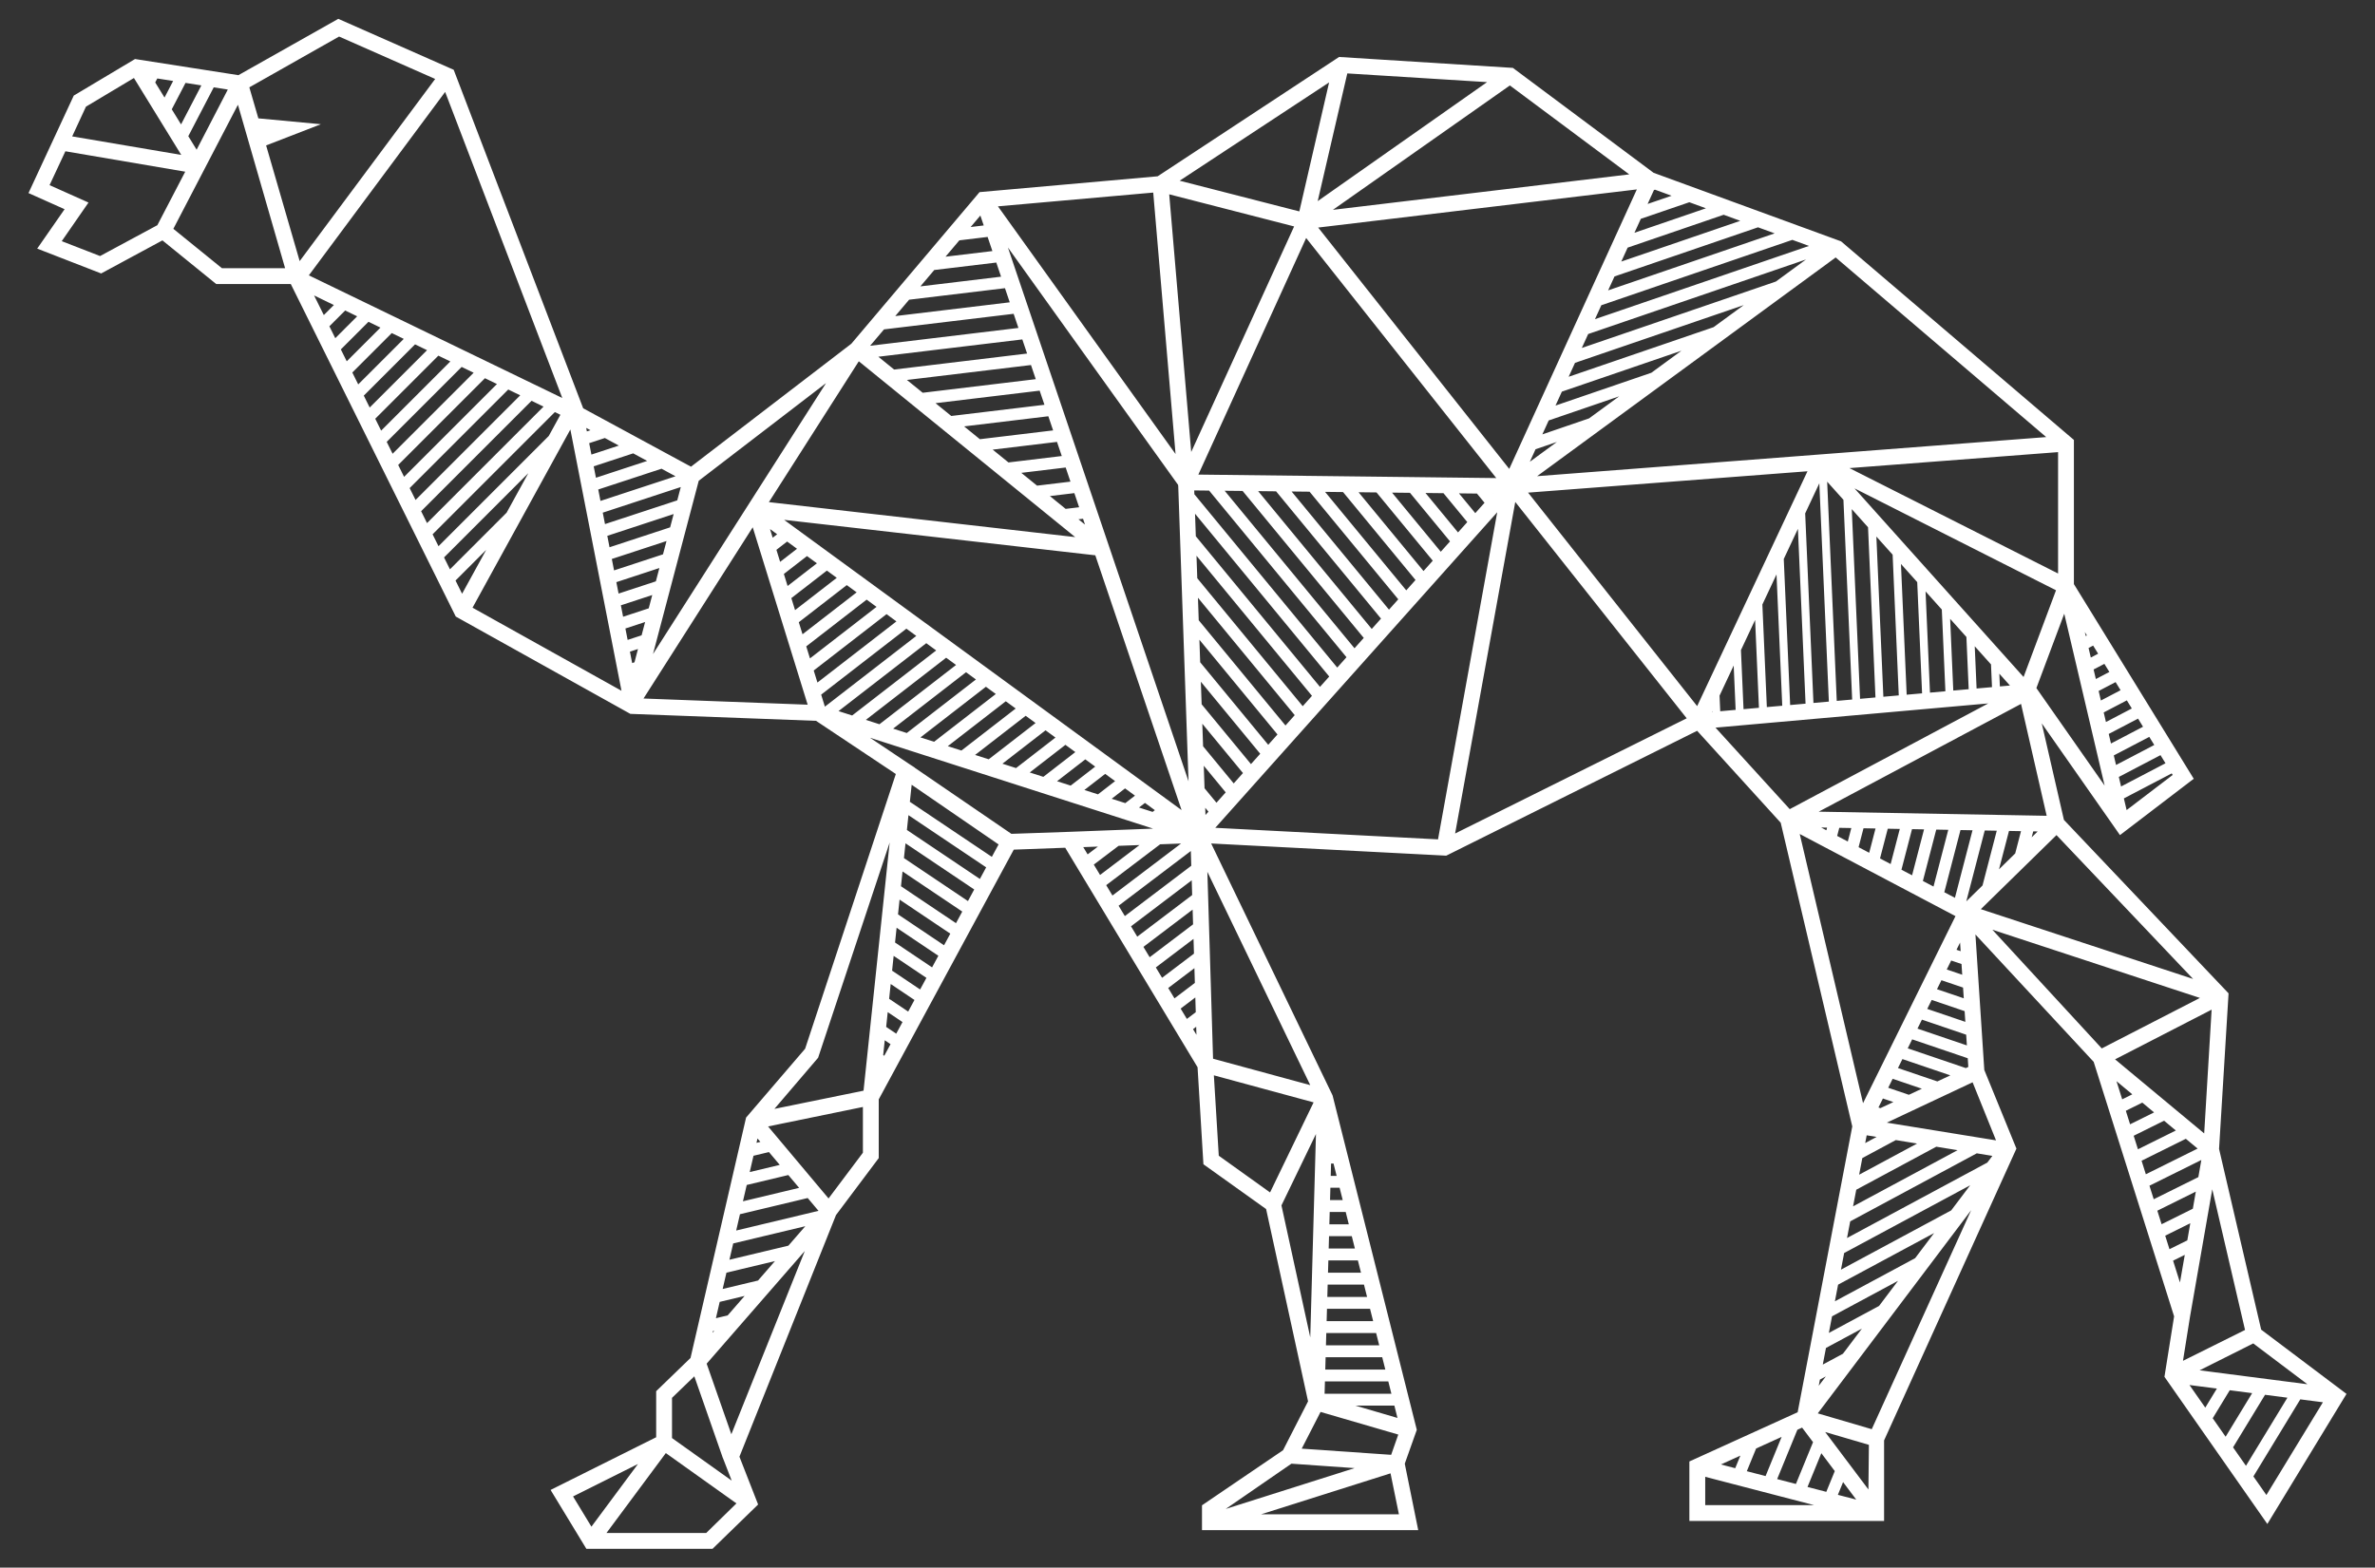 <svg xmlns="http://www.w3.org/2000/svg" id="Layer_1" data-name="Layer 1" viewBox="0 0 2779.99 1835.48"><rect x="0" y="0" width="2779.99" height="1835.48" fill="#333333" stroke="none"/><defs><style>      .cls-1 {        fill: #fff;        stroke-width: 0px;      }    </style></defs><path class="cls-1" d="M2646.75,1556.82l-49.29-211.61,11.12-182.14-192.71-203.08-25.94-113.03,91.54,130.82,86.35-65.96-140.27-227.91v-168.8l-272.57-232.54-219.39-80.23-164.73-122.85-203.45-12.79-212.35,139.71-208.46,18.53-150.09,177.51-187.7,143.97-126.18-68.37-151.57-396.34-135.08-59.66-116.92,65.96-121-18.9-71.71,42.8-52.99,114.14,42.25,18.9-32.06,46.14,74.86,29.09,71.71-38.73,63,51.14h87.27l193.08,389.3,204.38,113.95,217.35,8.15,93.39,62.26-106.17,321.67-69.11,80.6-65.04,281.46-40.21,38.91v53.92l-123.59,61.7,41.88,68.93h147.68l53.36-51.88-21.86-55.96,113.03-282.94,50.03-66.71v-68.74l158.05-292.39,60.22-2.22,154.91,257,6.86,113.59,73.38,52.44,49.1,225.13-29.28,57.26-94.87,64.48v29.09h253.11l-15.75-77.82,14.08-39.65-98.58-391.53-142.12-294.99,275.16,14.27,293.69-146.2,97.83,107.66,83.75,355.58-63.93,334.64-126.74,57.63v69.67h227.91v-94.31l154.91-341.68-37.61-92.09-10.38-158.61,138.42,149.16,94.13,297.95-11.3,70.78,120.44,172.32,92.65-152.31-99.87-75.23ZM2700.86,1620.75l-126.18-16.3,62.81-31.5,63.37,47.8ZM2580.05,1327.06l-104.32-86.72,113.03-58.18-8.71,144.9ZM2567.08,1146.21l-248.48-81.71,88.57-86.72,159.91,168.43ZM2351.56,972.9l14.07.26-6.79,26.11,19.29-18.91,1.81-6.94,5.18.09-83.57,81.9h0l.04-.04,21.59-83,14.08.26-16.68,64.13,19.29-18.9,11.7-44.97ZM2288.3,1051.22l-12.45-6.54,18.94-72.81,14.08.26-20.58,79.1ZM2263.21,1038.03l-12.44-6.54,15.65-60.15,14.07.26-17.28,66.43ZM2238.13,1024.85l-12.44-6.54,12.36-47.49,14.08.26-13.99,53.77ZM2213.04,1011.67l-12.44-6.54,9.06-34.82,14.08.26-10.7,41.1ZM2187.95,998.48l-12.44-6.54,5.76-22.16,14.07.26-7.4,28.44ZM2162.88,985.3l-12.44-6.54,2.47-9.49,14.08.26-4.1,15.77ZM2137.79,972.12l-6.15-3.23,6.96.13-.81,3.11ZM2395.68,955.17l-266.82-4.82,236.8-126.18,30.02,131ZM2037.82,761.16l16.57-35.28,4.49,102.85-18.04,1.6-3.02-69.17ZM2031.6,831.15l-18.03,1.6-.8-18.27,16.56-35.25,2.27,51.91ZM2062.89,707.8l16.56-35.25,6.71,153.76-18.03,1.6-5.24-120.11ZM2087.94,654.47l16.57-35.27,8.93,204.69-18.03,1.6-7.47-171.02ZM2113,601.12l16.56-35.26,11.16,255.61-18.04,1.6-9.68-221.95ZM2138.76,563.99l19.02,21.22,10.21,233.84-18.03,1.6-11.21-256.66ZM2167.54,596.1l19.04,21.24,8.7,199.29-18.04,1.6-9.7-222.13ZM2352.69,802.67l-11.78,1.04-.65-14.91,12.43,13.87ZM2170.73,571.8l235.88,119.33-37.98,101.54-197.89-220.87ZM2196.34,628.23l19.02,21.22,7.19,164.76-18.03,1.6-8.19-187.58ZM2225.12,660.34l19.03,21.24,5.68,130.22-18.03,1.6-6.68-153.06ZM2253.91,692.46l19.03,21.23,4.18,95.68-18.04,1.6-5.17-118.51ZM2282.7,724.58l19.02,21.22,2.67,61.15-18.03,1.6-3.67-83.97ZM2313.64,806.14l-2.16-49.45,19.03,21.23,1.16,26.62-18.03,1.6ZM2543.17,907.36l-53.92,41.14-3.21-13.67,56.01-29.29,1.12,1.82ZM2534.75,893.67l-51.99,27.19-2.63-11.19,48.77-25.51,5.84,9.51ZM2521.61,872.28l-44.75,23.4-2.62-11.18,41.54-21.72,5.84,9.5ZM2508.47,850.91l-37.52,19.62-2.63-11.19,34.3-17.94,5.84,9.5ZM2495.33,829.53l-30.28,15.84-2.62-11.19,27.07-14.15,5.84,9.5ZM2482.19,808.15l-23.05,12.05-2.62-11.18,19.83-10.37,5.84,9.5ZM2469.05,786.77l-15.81,8.27-2.62-11.18,12.6-6.59,5.84,9.5ZM2455.92,765.39l-8.58,4.49-2.63-11.19,5.36-2.8,5.84,9.51ZM2442.77,744.01l-1.34.7-1.1-4.67,2.44,3.97ZM2463.5,919.78l-79.86-114.14,32.61-87.09,47.25,201.23ZM2409.02,671.49l-244.22-123.41,244.22-18.71v142.12ZM2395.12,511.76l-595.9,45.77,349.46-256.08,246.44,210.31ZM1747.05,578.21l-.09-.11h.19s-.1.11-.1.11ZM1154.03,804.09l11.59,8.47-72.26,55.95-15.93-5.11,76.59-59.31ZM1061.4,858.25l-15.94-5.12,85.3-66.05,11.6,8.48-80.96,62.69ZM1177.3,821.09l11.6,8.48-63.55,49.21-15.94-5.12,67.89-52.57ZM1200.57,838.09l11.59,8.47-54.85,42.47-15.93-5.11,59.18-45.83ZM1223.84,855.09l11.6,8.48-46.14,35.73-15.94-5.12,50.48-39.09ZM1247.11,872.1l11.59,8.47-37.44,28.99-15.93-5.11,41.77-32.35ZM1270.37,889.1l11.6,8.48-28.73,22.25-15.94-5.12,33.07-25.61ZM1293.65,906.1l11.59,8.47-20.03,15.51-15.93-5.11,24.36-18.87ZM1316.91,923.1l11.6,8.48-11.32,8.77-15.94-5.12,15.66-12.13ZM1340.19,940.11l11.59,8.47-2.62,2.03-15.93-5.11,6.95-5.38ZM917.78,608.67l364.29,41.51,100.99,298.32-465.27-339.83ZM901.29,619.42l8.38,6.12-5.23,4.05-3.14-10.17ZM921.34,634.07l11.59,8.47-19.77,15.31-4.35-14.08,12.53-9.7ZM944.6,651.07l11.6,8.48-34.31,26.57-4.35-14.09,27.06-20.96ZM967.88,668.07l11.59,8.47-48.84,37.82-4.35-14.07,41.6-32.21ZM991.14,685.07l11.6,8.48-63.38,49.08-4.35-14.09,56.14-43.47ZM1014.41,702.08l11.59,8.47-77.92,60.34-4.35-14.08,70.68-54.73ZM1037.68,719.08l11.6,8.48-92.46,71.6-4.35-14.09,85.21-65.98ZM1216.94,457.4l5.6,16.54-109.04,13.11-18.45-14.99,121.89-14.66ZM1080.04,459.86l-18.45-14.99,145.2-17.47,5.6,16.55-132.35,15.92ZM1227.09,487.39l5.6,16.54-85.72,10.31-18.46-15,98.58-11.86ZM1237.24,517.39l5.6,16.55-62.4,7.51-18.46-15,75.26-9.06ZM1247.4,547.39l5.6,16.54-39.09,4.7-18.45-14.99,51.95-6.25ZM1270.02,614.23l-7.64-6.21,5.32-.64,2.32,6.85ZM1257.55,577.38l5.6,16.55-15.78,1.9-18.46-15,28.64-3.45ZM1179.78,289.78l199.19,277.94.19,1.67,12.04,345.39-211.42-625ZM1409.95,922.96l-.91-26.37,25.68,31.16-10.83,12.12-13.93-16.91ZM1414.51,950.35l-3.48,3.9-.29-8.48,3.78,4.58ZM1444.08,917.26l-35.83-43.48-.91-26.37,47.58,57.73-10.83,12.12ZM1406.54,824.6l-.91-26.37,69.48,84.31-10.83,12.12-57.74-70.06ZM1404.84,775.42l-.91-26.37,91.38,110.89-10.83,12.12-79.64-96.64ZM1403.14,726.24l-.91-26.37,113.28,137.46-10.83,12.12-101.54-123.21ZM1401.43,677.06l-.91-26.37,135.18,164.04-10.83,12.12-123.44-149.79ZM1399.73,627.88l-.91-26.37,157.08,190.61-10.83,12.12-145.34-176.36ZM1398.03,578.7l-.16-4.49,17.43.19,160.79,195.12-10.83,12.12-167.24-202.94ZM1528.88,278.66l222.54,281.09-348.72-4.08,126.18-277.01ZM1797.4,526l25.01-8.56-31.71,23.23,6.7-14.67ZM1968.2,410.62l-35.26,25.83-112.19,38.41,7.45-16.31,140-47.93ZM1836.15,441.14l7.44-16.3,197.48-67.61-35.24,25.82-169.69,58.09ZM1895.29,464.04l-35.23,25.81-54.7,18.73,7.44-16.3,82.49-28.24ZM1433.48,574.6l21.01.23,141.81,172.08-10.83,12.12-151.99-184.43ZM1472.66,575.04l21.02.23,122.82,149.03-10.83,12.12-133-161.39ZM1511.85,575.48l21.02.23,103.83,125.99-10.84,12.13-114.01-138.35ZM1551.04,575.91l21.02.23,84.84,102.95-10.84,12.13-95.03-115.31ZM1590.22,576.35l21.02.23,65.86,79.91-10.84,12.12-76.04-92.27ZM1629.41,576.79l21.01.23,46.87,56.87-10.83,12.12-57.05-69.23ZM1668.59,577.22l21.03.23,27.88,33.83-10.84,12.13-38.07-46.2ZM1707.78,577.66l21.02.23,8.89,10.79-10.84,12.13-19.08-23.15ZM2078.73,329.64l-227.18,77.77,7.45-16.31,254.99-87.3-35.26,25.83ZM2117.44,287.94l-250.49,85.75,7.44-16.3,223.61-76.55,19.44,7.1ZM2077.25,273.25l-194.89,66.72,7.45-16.31,167.99-57.51,19.45,7.1ZM2037.04,258.56l-139.28,47.68,7.44-16.3,112.4-38.48,19.43,7.1ZM1996.84,243.88l-83.68,28.65,7.45-16.31,56.78-19.44,19.45,7.1ZM1956.63,229.19l-28.07,9.61,7.44-16.3,1.19-.41,19.43,7.1ZM1915.95,221.78l-149.35,327.23-223.65-282.57,373-44.66ZM1907.06,204.18l-346.87,41.51,207.16-145.64,139.71,104.13ZM1577.05,85.96l163.61,10.19-198.26,139.34,34.65-149.53ZM1555.74,96.52l-34.84,151.01-140.08-35.95,174.92-115.07ZM1514.79,265.14l-120.44,264.04-25.76-301.66,146.2,37.61ZM1349.88,225.48l26.13,306.11-207.9-289.99,181.77-16.12ZM1147.54,252.35l3.93,11.62-15.32,1.84,11.39-13.46ZM1122.96,281.4l33.06-3.98,5.6,16.54-54.88,6.6,16.22-19.17ZM1093.55,316.15l72.63-8.74,5.6,16.54-94.44,11.36,16.21-19.16ZM1064.14,350.91l112.19-13.49,5.6,16.55-134.02,16.12,16.23-19.18ZM1034.72,385.67l151.76-18.25,5.6,16.54-173.58,20.88,16.22-19.16ZM1196.64,397.41l5.6,16.54-155.65,18.73-18.46-15,168.51-20.27ZM1005.24,423.01l253.3,205.86-358.54-40.95,105.25-164.91ZM764.35,765.8l53.55-202.9,148.98-114.33-202.53,317.22ZM739.96,776.36l-2.61-13.37,9.43-3.1-4.11,15.58-2.71.89ZM788.52,601.87l-4.11,15.58-70.94,23.3-2.61-13.37,77.67-25.51ZM708.16,613.62l-2.61-13.37,91.32-29.99-4.11,15.58-84.59,27.78ZM780.17,633.47l-4.12,15.58-57.29,18.81-2.61-13.37,64.02-21.02ZM771.82,665.08l-4.11,15.58-43.65,14.33-2.61-13.37,50.37-16.54ZM763.47,696.68l-4.12,15.58-30,9.85-2.61-13.37,36.73-12.06ZM755.12,728.29l-4.11,15.58-16.35,5.37-2.61-13.37,23.08-7.58ZM790.69,557.66l-87.82,28.84-2.61-13.37,74.09-24.33,16.35,8.86ZM757.52,539.68l-59.96,19.69-2.61-13.37,46.22-15.18,16.35,8.86ZM724.35,521.71l-32.09,10.54-2.61-13.37,18.35-6.03,16.35,8.86ZM691.18,503.74l-4.22,1.39-.8-4.11,5.02,2.72ZM266.65,104.86l-36.5,70.41-9.74-15.83,29.77-57.18,16.47,2.59ZM235.7,99.99l-23.77,45.66-10.87-17.67,16.09-30.91,18.55,2.92ZM202.67,94.8l-10.1,19.4-10.88-17.68,2.42-4.64,18.56,2.92ZM100.63,124.87l56.14-33.54,55.4,90.05-127.67-21.68,16.12-34.84ZM184.2,263.65l-67.08,36.13-44.84-17.42,31.31-45.21-45.58-20.38,18.53-39.65,140.27,23.9-32.61,62.63ZM259.8,314.06l-56.89-46.14,75.6-145.27,55.22,191.41h-73.93ZM311.5,170.27l64.11-24.83-73.19-6.86-10.56-36.32,105.06-59.48,112.47,49.66-158.61,213.27-39.28-135.45ZM521.06,107.64l137.12,358.36-296.66-143.6,159.54-214.76ZM367.64,345.93l23.15,11.22-11.76,11.76-11.39-22.97ZM385.55,382.03l18.48-18.48,14.03,6.8-25.6,25.6-6.91-13.93ZM398.97,409.1l32.32-32.32,14.03,6.8-39.45,39.45-6.91-13.92ZM412.4,436.16l46.17-46.17,14.04,6.8-53.3,53.29-6.91-13.93ZM425.82,463.22l60.02-60.02,14.03,6.8-67.14,67.15-6.91-13.93ZM439.24,490.28l73.86-73.87,14.03,6.8-80.99,80.99-6.91-13.92ZM452.67,517.34l87.71-87.71,14.03,6.8-94.84,94.84-6.91-13.92ZM466.09,544.4l101.56-101.56,14.03,6.8-108.68,108.69-6.91-13.93ZM479.51,571.47l115.4-115.41,14.03,6.8-122.53,122.53-6.91-13.92ZM492.94,598.53l129.25-129.25,14.03,6.8-136.38,136.38-6.91-13.92ZM506.36,625.59l143.1-143.1,6.5,3.15-13.62,24.81-129.07,129.07-6.91-13.93ZM519.78,652.65l98.62-98.63-25.37,46.2-66.35,66.35-6.91-13.92ZM533.2,679.71l35.91-35.91-28.22,51.4-7.68-15.49ZM553.12,711.51l114.51-208.64,59.85,305.92-174.36-97.28ZM753.24,817.87l127.85-200.49,64.3,207.71-192.15-7.23ZM961.2,813.32l99.75-77.24,11.59,8.47-106.99,82.85-4.35-14.08ZM981.51,832.61l102.71-79.53,11.6,8.48-98.37,76.17-15.94-5.12ZM1013.49,842.88l94.01-72.79,11.59,8.47-89.67,69.43-15.93-5.11ZM1168.85,988.71l-7.87,14.55-95.96-64.45,2.1-19.96,101.73,69.85ZM1133,1055.02l-74.91-50.31,1.82-17.3,80.44,54.03-7.35,13.59ZM1119.01,1080.9l-64.39-43.24,1.82-17.3,69.91,46.96-7.35,13.59ZM1040.75,1169.44l1.82-17.31,27.82,18.68-7.35,13.6-22.29-14.97ZM1044.22,1136.49l1.82-17.3,38.34,25.75-7.35,13.59-32.82-22.04ZM1047.68,1103.55l1.82-17.3,48.87,32.82-7.35,13.59-43.34-29.11ZM1051.15,1070.6l1.82-17.31,59.39,39.89-7.35,13.6-53.86-36.18ZM1061.55,971.76l1.82-17.31,90.96,61.09-7.35,13.6-85.43-57.38ZM886.65,1332.99l3.39,4.02-4.57,1.09,1.18-5.11ZM881.97,1353.23l18.1-4.32,12.65,15.01-35.16,8.4,4.42-19.09ZM874.05,1387.44l48.69-11.64,12.66,15.02-65.76,15.72,4.42-19.1ZM850.31,1490.11l56.8-13.57-19.81,22.77-41.4,9.89,4.42-19.09ZM842.4,1524.33l29.2-6.98-19.82,22.78-13.79,3.3,4.42-19.1ZM836.07,1558.17l-2.05,2.35.46-1.97,1.59-.38ZM786.59,1636.68l26.13-25.2,32.8,93.94v.19l1.3,3.15,9.64,24.83-69.86-49.84v-47.06ZM670.78,1752.12l75.97-37.98-54.48,73.38-21.49-35.39ZM826.61,1794.92h-116.73l69.49-93.57,82.64,58.92-35.39,34.65ZM856.07,1679.3l-28.91-82.64,114.88-131.93-85.98,214.57ZM922.81,1458.49l-69,16.49,4.42-19.09,84.4-20.17-19.81,22.77ZM861.72,1440.76l4.42-19.09,79.29-18.95,12.65,15.01-96.35,23.03ZM1010.05,1349.66l-40.21,53.55-70.78-84.31,110.99-22.79v53.55ZM1010.79,1277.03l-104.32,21.31,51.14-59.85,83.75-252-30.57,290.54ZM1035.06,1236.16l-1.25-.84,1.82-17.31,6.77,4.55-7.35,13.59ZM1049.05,1210.28l-11.77-7.91,1.82-17.3,17.3,11.62-7.35,13.59ZM1253.71,973.89l-69.86,2.41-113.21-77.45v-.19l-5.74-3.71-46.51-31.13,331.31,106.36-95.98,3.71ZM1267.98,991.86l17.16-.63-12.04,9.12-5.12-8.49ZM1280.32,1012.32l29.01-21.98,24.48-.9-46.18,35-7.3-12.11ZM1294.83,1036.4l63.16-47.86,24.48-.9-80.33,60.88-7.3-12.12ZM1338.4,1108.66l57.59-43.64.53,17.25-50.81,38.51-7.3-12.12ZM1352.92,1132.74l44.12-33.44.53,17.25-37.34,28.3-7.3-12.11ZM1367.43,1156.82l30.65-23.23.53,17.26-23.87,18.09-7.31-12.12ZM1381.96,1180.91l17.18-13.02.53,17.25-10.4,7.88-7.3-12.11ZM1396.47,1205l3.7-2.81.29,9.43-3.99-6.62ZM1511.64,1713.76l73.93,5.19-150.83,47.8,76.9-52.99ZM1476.07,1773.06l151.57-47.99,9.82,47.99h-161.39ZM1636.72,1679.67l-8.34,23.72-104.69-7.23,22.05-42.99,90.98,26.5ZM1635.79,1660.21l-49.24-14.42h45.61l3.62,14.42ZM1628.67,1631.9h-78.21l.41-14.45h74.17l3.63,14.45ZM1621.55,1603.55h-70.29l.41-14.45h66.25l3.63,14.45ZM1614.42,1575.21h-62.37l.41-14.44h58.33l3.63,14.44ZM1607.3,1546.87h-54.45l.41-14.45h50.41l3.63,14.45ZM1600.18,1518.52h-46.52l.41-14.45h42.49l3.63,14.45ZM1593.05,1490.18h-38.6l.41-14.44h34.57l3.63,14.44ZM1585.93,1461.84h-30.68l.41-14.45h26.64l3.63,14.45ZM1578.8,1433.49h-22.76l.41-14.45h18.72l3.63,14.45ZM1571.68,1405.15h-14.84l.41-14.45h10.8l3.63,14.45ZM1564.55,1376.8h-6.91l.41-14.44h2.88l3.63,14.44ZM1533.69,1565.9l-33.72-154.54,40.39-83.57-6.67,238.1ZM1486.63,1396.17l-60.03-42.99-5.74-94.13,116.73,31.68-50.96,105.43ZM1533.69,1270.54l-113.77-30.94-6.67-218.83,120.44,249.78ZM1395.47,1047.97l-64.29,48.72-7.3-12.11,71.06-53.86.53,17.25ZM1316.66,1072.6l-7.31-12.12,84.54-64.07.53,17.25-77.76,58.93ZM1683.23,982.78l-260.71-13.53,330.01-369.48-69.3,383ZM1703.24,975.92l70.41-388.19,200.67,253.3-271.08,134.89ZM1788.66,576.8l327.04-25.01-129.15,274.98-197.89-249.96ZM2003.78,833.62l.5-1.06.04,1.01-.54.05ZM2008.04,851.96l319.26-28.35-232.36,123.78-86.9-95.43ZM2336.39,1335.21l-127.85-20.75,100.43-47.25,27.42,68ZM2267.73,1266.21l-46.12-15.67,5.2-10.51,56.1,19.06-15.19,7.12ZM2249.57,1274.72l-15.19,7.12-24.19-8.22,5.2-10.51,34.17,11.61ZM2216.23,1290.35l-15.19,7.12-2.26-.77,5.2-10.51,12.25,4.16ZM2185,1329.28l11.61,1.9-13.35,7.18,1.74-9.08ZM2179.9,1355.94l39.2-21.08,24.9,4.08-67.83,36.47,3.73-19.47ZM2172.8,1393l93.68-50.38,24.9,4.08-122.31,65.77,3.73-19.47ZM2165.71,1430.05l148.16-79.67,18.25,2.99-5.93,7.86-164.21,88.3,3.73-19.47ZM2151.53,1504.16l112.37-60.42-22.2,29.4-93.9,50.49,3.73-19.46ZM2144.44,1541.21l77.22-41.52-22.19,29.39-58.75,31.59,3.73-19.47ZM2137.34,1578.26l42.07-22.62-22.2,29.4-23.6,12.69,3.73-19.47ZM2109.4,1671.52l12.81,17.05-20.04,48.93-21.96-5.7,23.66-57.76,5.53-2.51ZM2130.25,1615.31l6.91-3.72-8.31,11,1.39-7.29ZM2085.44,1682.4l-18.79,45.87-21.96-5.7,10.9-26.61,29.85-13.56ZM2031.12,1719.05l-16.78-4.36,22.8-10.36-6.03,14.71ZM1996,1762.31v-33.17l127.48,33.17h-127.48ZM2115.73,1741.02l16.19-39.53,15.74,20.94-9.95,24.3-21.98-5.71ZM2157.38,1735.34l15.39,20.48-21.5-5.58,6.1-14.9ZM2136.45,1676.7l51.14,15.01-.56,52.25-50.59-67.26ZM2190.93,1673.37l-63.18-18.53,179.55-237.92-116.37,256.45ZM2154.89,1486.58l3.73-19.47,147.52-79.33-22.2,29.4-129.05,69.39ZM2303.96,1249.23l-2.88,1.35-68.04-23.12,5.2-10.52,65.05,22.11.67,10.18ZM2302.29,1224.04l-57.84-19.66,5.2-10.51,51.8,17.61.83,12.56ZM2300.47,1196.46l-44.59-15.16,5.2-10.51,38.56,13.11.83,12.56ZM2298.64,1168.87l-31.35-10.65,5.2-10.51,25.32,8.6.83,12.56ZM2296.82,1141.29l-18.1-6.15,5.2-10.51,12.07,4.1.83,12.56ZM2290.13,1112.06l4.19-8.47.67,10.12-4.86-1.65ZM2180.74,1291.67l-74.12-315.18,182.33,96.17-108.21,219.02ZM2332.12,1088.58l242.92,79.86-114.88,59.11-128.04-138.97ZM2477.39,1265.91l18.51,15.38-11.81,5.86-6.7-21.24ZM2488.32,1300.57l19.28-9.57,13.79,11.46-28.08,13.93-4.99-15.83ZM2497.54,1329.82l35.54-17.64,13.79,11.46-44.35,22.01-4.99-15.83ZM2506.76,1359.07l51.81-25.71,13.79,11.46-60.61,30.07-4.99-15.82ZM2515.98,1388.31l60.73-30.13-3.49,20.04-52.24,25.92-4.99-15.83ZM2525.2,1417.56l45.05-22.35-3.49,20.04-36.56,18.14-4.99-15.83ZM2534.42,1446.81l29.37-14.57-3.49,20.03-20.89,10.36-4.99-15.83ZM2543.64,1476.06l13.69-6.79-5.64,32.34-8.05-25.55ZM2563.37,1542.18l26.13-149.72,38.36,164.73-72.63,36.13,8.15-51.14ZM2562.81,1621.67l32.09,4.15-13.58,22.32-18.51-26.47ZM2590.02,1660.58l19.96-32.81,26.21,3.39-31.05,51.04-15.12-21.62ZM2613.84,1694.64l37.43-61.53,26.19,3.39-48.51,79.75-15.11-21.61ZM2652.87,1750.45l-15.22-21.77,54.89-90.24,26.48,3.42-66.15,108.58Z"></path></svg>